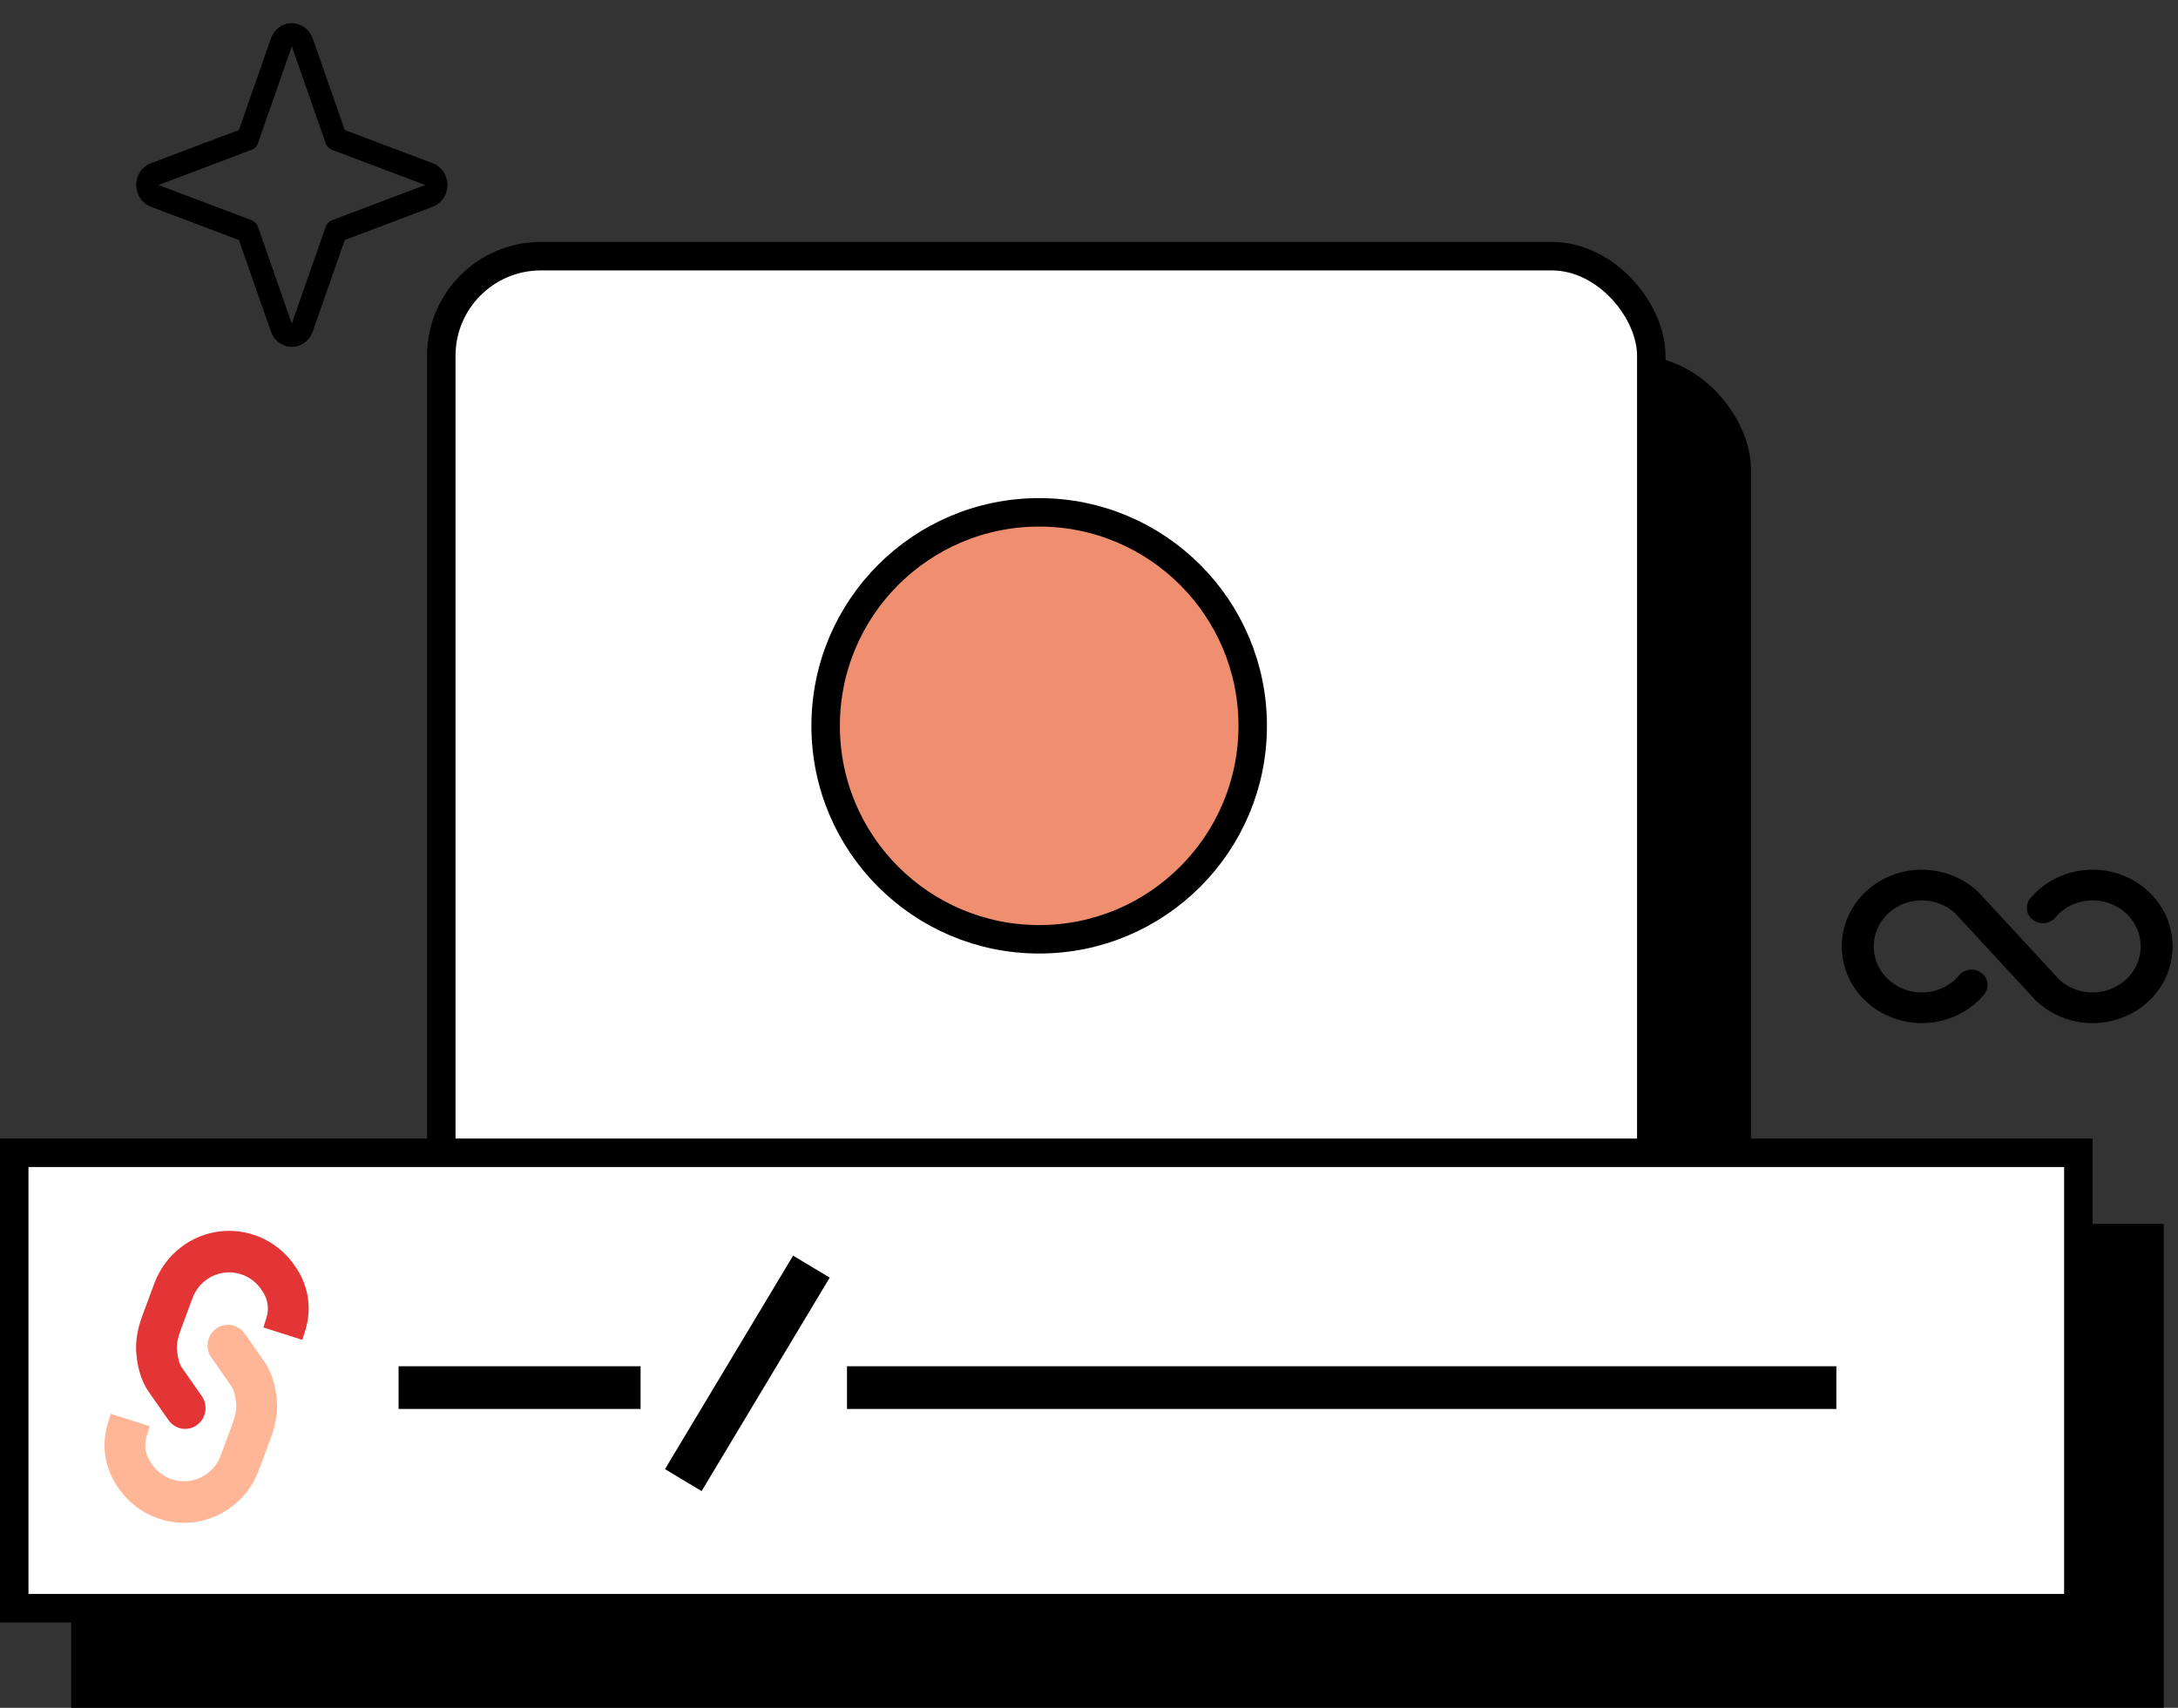 <svg width="153" height="120" viewBox="0 0 153 120" fill="none" xmlns="http://www.w3.org/2000/svg">
<rect x="0" y="0" width="153" height="120" fill="#333333" stroke="none"/>
<rect x="37" y="26" width="85" height="78" rx="7" fill="black" stroke="black" stroke-width="2"/>
<rect x="31" y="18" width="85" height="86" rx="7" fill="#FEFEFE" stroke="black" stroke-width="2"/>
<circle cx="73" cy="51" r="15" fill="#F08F70" stroke="black" stroke-width="2"/>
<rect x="6" y="87" width="145" height="32" fill="black" stroke="black" stroke-width="2"/>
<rect x="1" y="81" width="145" height="32" fill="white" stroke="black" stroke-width="2"/>
<path d="M57 89L48 104" stroke="black" stroke-width="3"/>
<path d="M11.844 99.793C12.306 100.448 13.201 100.597 13.844 100.126C14.487 99.656 14.633 98.745 14.171 98.09L11.844 99.793ZM21.334 90.087C21.04 89.339 20.206 88.974 19.471 89.273C18.736 89.572 18.378 90.42 18.671 91.168L21.334 90.087ZM15.628 86.506C14.839 86.573 14.253 87.278 14.319 88.081C14.385 88.884 15.078 89.481 15.867 89.414L15.628 86.506ZM12.706 93.412L13.52 91.217L10.838 90.187L10.024 92.382L12.706 93.412ZM13.007 98.942C14.171 98.09 14.171 98.09 14.171 98.09C14.171 98.09 14.171 98.09 14.171 98.09C14.171 98.09 14.171 98.09 14.171 98.09C14.17 98.089 14.17 98.088 14.169 98.087C14.168 98.085 14.165 98.082 14.163 98.078C14.157 98.07 14.148 98.058 14.137 98.043C14.116 98.011 14.083 97.966 14.043 97.908C13.961 97.793 13.846 97.629 13.711 97.436C13.441 97.051 13.092 96.551 12.775 96.091L10.428 97.768C10.752 98.237 11.106 98.743 11.378 99.132C11.514 99.326 11.631 99.491 11.713 99.608C11.754 99.666 11.787 99.713 11.809 99.744C11.82 99.76 11.829 99.772 11.835 99.781C11.837 99.785 11.84 99.788 11.841 99.79C11.842 99.791 11.842 99.792 11.843 99.793C11.843 99.793 11.843 99.793 11.844 99.793C11.844 99.793 11.844 99.794 11.844 99.793C11.844 99.793 11.844 99.793 13.007 98.942ZM12.775 96.091C12.598 95.835 12.475 95.377 12.43 94.837L9.574 95.083C9.632 95.786 9.81 96.872 10.428 97.768L12.775 96.091ZM18.394 90.663L18.478 90.793L20.871 89.186L20.787 89.056L18.394 90.663ZM18.724 92.564L18.505 93.276L21.241 94.146L21.46 93.434L18.724 92.564ZM18.478 90.793C18.555 90.911 18.619 91.037 18.671 91.168L21.334 90.087C21.21 89.772 21.055 89.469 20.871 89.186L18.478 90.793ZM18.671 91.168C18.845 91.614 18.864 92.106 18.724 92.564L21.46 93.434C21.797 92.337 21.752 91.155 21.334 90.087L18.671 91.168ZM13.52 91.217C13.895 90.206 14.808 89.504 15.867 89.414L15.628 86.506C13.467 86.69 11.603 88.122 10.838 90.187L13.52 91.217ZM15.867 89.414C16.87 89.328 17.84 89.808 18.394 90.663L20.787 89.056C19.655 87.31 17.677 86.332 15.628 86.506L15.867 89.414ZM10.024 92.382C9.748 93.126 9.489 94.061 9.574 95.083L12.43 94.837C12.398 94.449 12.491 93.993 12.706 93.412L10.024 92.382Z" fill="#E33535"/>
<path d="M17.18 93.693C16.718 93.038 15.822 92.889 15.179 93.36C14.537 93.83 14.39 94.742 14.852 95.396L17.18 93.693ZM7.69 103.399C7.983 104.147 8.817 104.512 9.552 104.213C10.287 103.915 10.646 103.066 10.352 102.318L7.69 103.399ZM13.395 106.98C14.184 106.913 14.77 106.208 14.704 105.405C14.638 104.602 13.946 104.005 13.157 104.072L13.395 106.98ZM16.317 100.074L15.504 102.269L18.186 103.299L18.999 101.104L16.317 100.074ZM16.016 94.544C14.852 95.396 14.852 95.396 14.852 95.396L14.853 95.397C14.853 95.397 14.854 95.398 14.854 95.399C14.856 95.401 14.858 95.404 14.861 95.408C14.866 95.416 14.875 95.428 14.886 95.443C14.908 95.475 14.94 95.52 14.981 95.578C15.062 95.693 15.177 95.857 15.312 96.05C15.583 96.435 15.932 96.935 16.249 97.395L18.595 95.718C18.271 95.249 17.918 94.743 17.645 94.354C17.509 94.16 17.393 93.995 17.311 93.878C17.269 93.82 17.237 93.773 17.215 93.742C17.203 93.726 17.195 93.714 17.189 93.705C17.186 93.701 17.184 93.698 17.182 93.696C17.181 93.695 17.18 93.694 17.18 93.694L17.18 93.693C17.18 93.693 17.18 93.693 16.016 94.544ZM16.249 97.395C16.426 97.651 16.548 98.109 16.593 98.649L19.449 98.403C19.391 97.7 19.213 96.614 18.595 95.718L16.249 97.395ZM10.629 102.823L10.545 102.694L8.153 104.3L8.236 104.43L10.629 102.823ZM10.3 100.922L10.518 100.21L7.782 99.34L7.563 100.053L10.3 100.922ZM10.545 102.694C10.469 102.575 10.404 102.449 10.352 102.318L7.69 103.399C7.814 103.714 7.969 104.017 8.153 104.3L10.545 102.694ZM10.352 102.318C10.178 101.873 10.159 101.38 10.3 100.922L7.563 100.053C7.227 101.15 7.271 102.331 7.69 103.399L10.352 102.318ZM15.504 102.269C15.129 103.281 14.215 103.982 13.157 104.072L13.395 106.98C15.556 106.796 17.42 105.364 18.186 103.299L15.504 102.269ZM13.157 104.072C12.153 104.158 11.184 103.679 10.629 102.823L8.236 104.43C9.368 106.176 11.347 107.154 13.395 106.98L13.157 104.072ZM18.999 101.104C19.275 100.36 19.534 99.425 19.449 98.403L16.593 98.649C16.625 99.037 16.533 99.493 16.317 100.074L18.999 101.104Z" fill="#FFB696"/>
<line x1="28" y1="97.5" x2="45" y2="97.5" stroke="black" stroke-width="3"/>
<path d="M59.5 97.5L129 97.5" stroke="black" stroke-width="3"/>
<path d="M152.625 66.5C152.625 67.566 152.295 68.609 151.677 69.495C151.059 70.382 150.181 71.073 149.153 71.481C148.125 71.889 146.994 71.996 145.902 71.788C144.811 71.58 143.809 71.066 143.022 70.312L142.976 70.264L137.364 64.192C136.89 63.746 136.288 63.444 135.635 63.324C134.982 63.203 134.307 63.271 133.694 63.518C133.081 63.764 132.558 64.179 132.189 64.709C131.821 65.24 131.625 65.863 131.625 66.5C131.625 67.137 131.821 67.76 132.189 68.291C132.558 68.821 133.081 69.236 133.694 69.483C134.307 69.729 134.982 69.796 135.635 69.677C136.288 69.557 136.89 69.254 137.364 68.808L137.653 68.496C137.751 68.389 137.87 68.303 138.003 68.24C138.136 68.178 138.28 68.142 138.428 68.133C138.575 68.124 138.723 68.144 138.863 68.19C139.003 68.236 139.132 68.308 139.243 68.402C139.353 68.495 139.444 68.609 139.509 68.737C139.574 68.864 139.612 69.002 139.621 69.144C139.63 69.285 139.61 69.427 139.562 69.561C139.514 69.695 139.438 69.819 139.341 69.925L139.026 70.264L138.981 70.312C138.194 71.066 137.192 71.579 136.1 71.787C135.009 71.995 133.878 71.888 132.851 71.48C131.823 71.072 130.944 70.381 130.326 69.495C129.708 68.608 129.378 67.566 129.378 66.5C129.378 65.434 129.708 64.392 130.326 63.505C130.944 62.619 131.823 61.928 132.851 61.52C133.878 61.112 135.009 61.005 136.1 61.213C137.192 61.421 138.194 61.934 138.981 62.688L139.026 62.736L144.638 68.808C145.113 69.254 145.714 69.557 146.367 69.677C147.02 69.796 147.696 69.729 148.309 69.483C148.922 69.236 149.445 68.821 149.813 68.291C150.181 67.76 150.378 67.137 150.378 66.5C150.378 65.863 150.181 65.24 149.813 64.709C149.445 64.179 148.922 63.764 148.309 63.518C147.696 63.271 147.02 63.203 146.367 63.324C145.714 63.444 145.113 63.746 144.638 64.192L144.35 64.505C144.252 64.611 144.133 64.698 144 64.76C143.867 64.822 143.723 64.858 143.575 64.867C143.428 64.876 143.28 64.856 143.14 64.811C143 64.764 142.871 64.692 142.76 64.599C142.649 64.505 142.559 64.391 142.494 64.263C142.429 64.136 142.391 63.998 142.382 63.856C142.373 63.715 142.393 63.573 142.441 63.439C142.489 63.305 142.564 63.181 142.662 63.075L142.976 62.736L143.022 62.688C143.809 61.934 144.811 61.42 145.902 61.212C146.994 61.004 148.125 61.111 149.153 61.519C150.181 61.927 151.059 62.618 151.677 63.505C152.295 64.391 152.625 65.434 152.625 66.5Z" fill="black"/>
<path d="M30.412 11.476L24.217 9.134L21.965 2.691C21.854 2.38 21.654 2.112 21.392 1.923C21.131 1.733 20.819 1.632 20.5 1.632C20.181 1.632 19.87 1.733 19.608 1.923C19.346 2.112 19.146 2.38 19.035 2.691L16.783 9.134L10.588 11.476C10.289 11.592 10.031 11.8 9.849 12.072C9.667 12.345 9.569 12.668 9.569 13C9.569 13.332 9.667 13.655 9.849 13.928C10.031 14.2 10.289 14.408 10.588 14.523L16.783 16.866L19.035 23.308C19.146 23.619 19.346 23.888 19.608 24.077C19.87 24.267 20.181 24.368 20.5 24.368C20.819 24.368 21.131 24.267 21.392 24.077C21.654 23.888 21.854 23.619 21.965 23.308L24.218 16.865L30.412 14.523C30.711 14.408 30.969 14.2 31.151 13.928C31.334 13.655 31.431 13.332 31.431 13C31.431 12.668 31.334 12.345 31.151 12.072C30.969 11.8 30.711 11.592 30.412 11.476ZM23.34 15.468C23.233 15.508 23.136 15.573 23.055 15.657C22.974 15.741 22.912 15.842 22.873 15.953L20.5 22.74L18.127 15.953C18.088 15.842 18.026 15.741 17.945 15.657C17.865 15.573 17.767 15.508 17.66 15.468L11.135 13L17.66 10.532C17.767 10.491 17.865 10.427 17.945 10.343C18.026 10.259 18.088 10.158 18.127 10.046L20.5 3.26L22.873 10.046C22.912 10.158 22.974 10.259 23.055 10.343C23.136 10.427 23.233 10.491 23.34 10.532L29.866 13L23.34 15.468Z" fill="black"/>
</svg>
